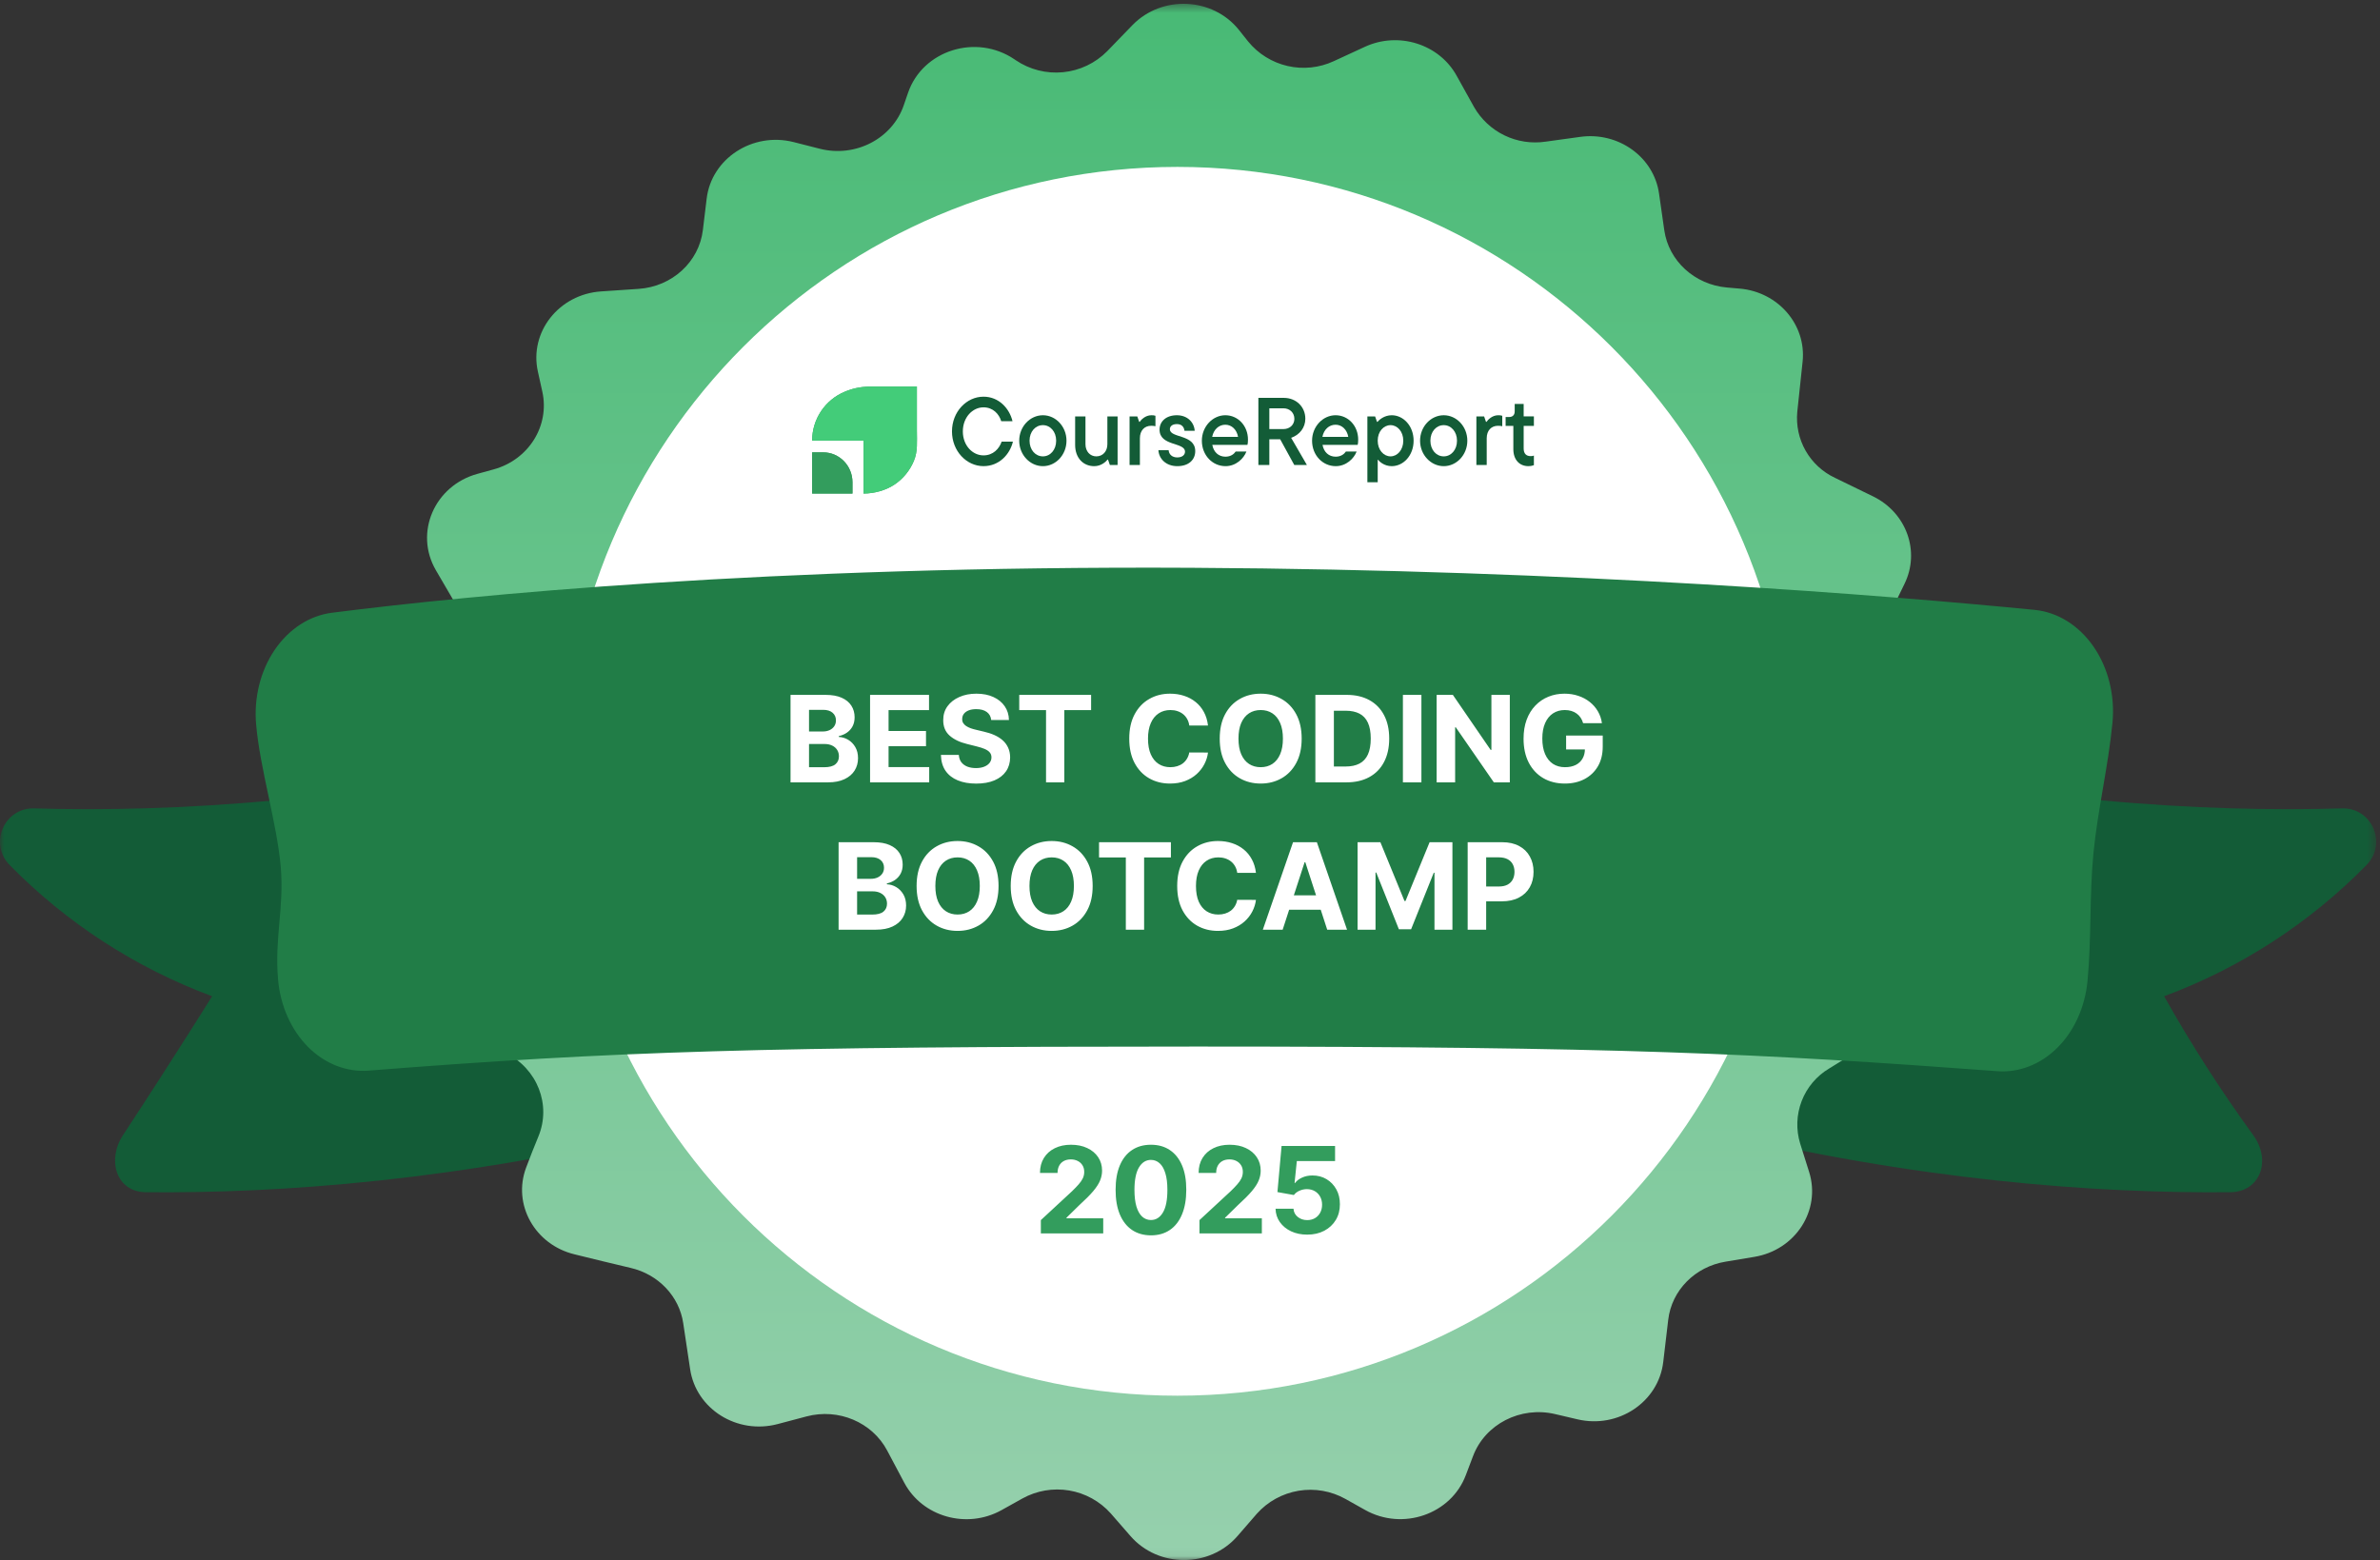 <svg width="276" height="181" viewBox="0 0 276 181" fill="none" xmlns="http://www.w3.org/2000/svg">
<rect x="0" y="0" width="276" height="181" fill="#333333" stroke="none"/>
<mask id="mask0_3671_2610" style="mask-type:luminance" maskUnits="userSpaceOnUse" x="0" y="0" width="276" height="181">
<path d="M275.56 0.441H0V180.951H275.56V0.441Z" fill="white"/>
</mask>
<g mask="url(#mask0_3671_2610)">
<path d="M1.129 100.345C7.74 107.078 15.752 112.271 24.596 115.554C24.596 115.554 20.501 122.152 14.263 131.669C12.37 134.549 13.47 138.253 16.914 138.287C32.36 138.431 53.342 136.964 77.828 130.973C78.792 130.735 79.628 130.136 80.165 129.3C80.7 128.463 80.895 127.453 80.709 126.476L73.482 89.619C73.382 89.107 73.179 88.621 72.887 88.19C72.594 87.76 72.217 87.392 71.779 87.111C71.341 86.829 70.85 86.64 70.337 86.553C69.823 86.467 69.298 86.486 68.791 86.608C42.139 93.095 19.645 94.227 3.968 93.766C0.489 93.663 -1.323 97.867 1.129 100.345Z" fill="#135C37"/>
<path d="M274.43 100.345C267.819 107.078 259.808 112.271 250.964 115.554C254.094 121.121 257.546 126.501 261.3 131.669C263.447 134.627 262.089 138.253 258.645 138.287C243.202 138.431 222.217 136.964 197.731 130.973C196.767 130.735 195.931 130.136 195.395 129.3C194.859 128.463 194.664 127.453 194.85 126.476L202.078 89.619C202.178 89.107 202.38 88.621 202.672 88.19C202.965 87.76 203.342 87.392 203.781 87.111C204.218 86.829 204.709 86.64 205.223 86.553C205.736 86.467 206.262 86.486 206.768 86.608C233.42 93.095 255.914 94.227 271.591 93.766C275.082 93.663 276.882 97.867 274.43 100.345Z" fill="#135C37"/>
<path d="M183.808 137.601C209.599 110.502 209.599 66.567 183.808 39.462C158.017 12.357 116.215 12.366 90.422 39.462C64.629 66.558 64.631 110.496 90.422 137.601C116.213 164.706 158.02 164.7 183.808 137.601Z" fill="url(#paint0_linear_3671_2610)"/>
<path d="M143.691 3.492L144.741 4.811C145.907 6.241 147.517 7.242 149.315 7.655C151.113 8.069 152.998 7.872 154.671 7.096L158.273 5.432C162.187 3.625 166.894 5.108 168.922 8.784L170.927 12.391C171.744 13.824 172.974 14.977 174.458 15.698C175.941 16.419 177.607 16.674 179.238 16.43L183.255 15.876C187.687 15.26 191.807 18.224 192.396 22.474L193 26.696C193.507 30.264 196.527 33.022 200.277 33.349L201.732 33.474C206.208 33.856 209.489 37.666 209.042 41.943C208.837 43.884 208.631 45.825 208.425 47.765C208.275 49.337 208.614 50.917 209.397 52.288C210.179 53.66 211.367 54.755 212.796 55.425L217.206 57.573C221.085 59.459 222.7 63.95 220.862 67.712C219.55 70.41 218.238 73.107 216.926 75.804C216.603 76.464 216.38 77.169 216.264 77.894C215.25 84.243 214.235 90.591 213.217 96.939C213.06 97.927 213.104 98.935 213.346 99.904C213.586 100.874 214.019 101.785 214.619 102.584L219.821 109.576C222.491 113.161 221.483 118.153 217.622 120.54L212.114 123.939C210.661 124.806 209.539 126.136 208.931 127.717C208.324 129.298 208.264 131.037 208.762 132.655L209.802 135.949C211.186 140.385 208.22 145 203.43 145.788L200.106 146.342C196.565 146.924 193.856 149.669 193.457 153.087C193.272 154.723 193.08 156.359 192.878 157.997C192.324 162.627 187.659 165.742 182.93 164.628L180.343 164.021C176.329 163.076 172.218 165.182 170.819 168.906L169.988 171.096C168.279 175.642 162.672 177.589 158.312 175.144L156.032 173.865C154.378 172.938 152.458 172.603 150.588 172.915C148.72 173.227 147.012 174.167 145.749 175.581L143.502 178.174C140.278 181.877 134.33 181.877 131.103 178.174L128.811 175.543C127.552 174.135 125.852 173.196 123.99 172.882C122.127 172.568 120.213 172.896 118.562 173.813L116.124 175.172C112.116 177.389 106.983 175.95 104.872 171.994L102.875 168.235C101.135 164.961 97.226 163.311 93.528 164.293L90.179 165.18C85.469 166.424 80.713 163.433 80.031 158.804L79.234 153.492C78.771 150.351 76.344 147.806 73.123 147.063C71.034 146.58 68.809 146.023 66.638 145.494C62.033 144.385 59.41 139.713 61.011 135.436C61.482 134.174 61.967 132.96 62.432 131.832C63.959 128.148 62.319 123.958 58.64 122.129L55.205 120.427C51.795 118.738 50.102 114.988 51.155 111.455C53.648 103.117 57.764 88.315 58.025 81.254C58.075 79.837 57.721 78.434 57.005 77.21L50.551 66.145C48.019 61.804 50.371 56.34 55.365 54.962L57.23 54.449C61.299 53.34 63.77 49.392 62.892 45.431L62.377 43.102C61.357 38.517 64.815 34.131 69.704 33.801L74.056 33.507C77.934 33.247 81.059 30.386 81.508 26.696L81.948 23.053C82.502 18.384 87.279 15.277 92.029 16.48L95.076 17.256C99.21 18.301 103.476 16.086 104.808 12.202L105.301 10.766C106.999 5.823 113.215 3.869 117.648 6.885L117.795 6.985C119.407 8.075 121.348 8.567 123.284 8.376C125.22 8.186 127.028 7.324 128.396 5.94L131.33 2.909C134.751 -0.603 140.657 -0.329 143.691 3.492Z" fill="url(#paint1_linear_3671_2610)"/>
<path d="M136.538 161.888C175.868 161.888 207.75 129.983 207.75 90.624C207.75 51.266 175.868 19.359 136.538 19.359C97.21 19.359 65.328 51.266 65.328 90.624C65.328 129.983 97.21 161.888 136.538 161.888Z" fill="white"/>
<path d="M138.221 65.858C89.093 65.594 54.424 69.051 38.505 71.071C35.896 71.401 33.503 72.952 31.852 75.383C30.202 77.815 29.428 80.928 29.703 84.038C30.155 89.205 32.129 95.532 32.559 100.566C32.964 105.306 31.824 108.774 32.248 113.626C32.515 116.662 33.757 119.458 35.715 121.426C37.674 123.393 40.195 124.381 42.751 124.181C71.338 121.932 88.61 121.391 138.775 121.391C188.093 121.391 203.964 122.198 231.624 124.247C234.159 124.434 236.657 123.455 238.602 121.51C240.549 119.566 241.793 116.805 242.08 113.798C242.56 108.733 242.287 103.882 242.773 98.923C243.259 93.965 244.493 88.871 244.975 83.84C245.125 82.269 245.009 80.678 244.633 79.161C244.257 77.644 243.63 76.233 242.787 75.011C241.945 73.79 240.905 72.782 239.73 72.048C238.554 71.314 237.268 70.87 235.945 70.74C219.048 69.081 182.593 66.096 138.221 65.858Z" fill="#217D47"/>
<path d="M114.052 54.068C112.08 54.068 110.398 52.313 110.398 50.04C110.398 47.766 112.08 46.012 114.052 46.012C115.843 46.012 117.065 47.383 117.417 48.854H116.109C115.867 48.038 115.166 47.247 114.052 47.247C112.782 47.247 111.657 48.409 111.657 50.04C111.657 51.671 112.782 52.82 114.052 52.82C115.178 52.82 115.879 52.041 116.157 51.226H117.465C117.114 52.696 115.879 54.068 114.052 54.068Z" fill="#135C37"/>
<path d="M120.942 54.07C119.454 54.07 118.195 52.761 118.195 51.117C118.195 49.474 119.454 48.164 120.942 48.164C122.43 48.164 123.677 49.474 123.677 51.117C123.677 52.761 122.43 54.07 120.942 54.07ZM120.942 52.934C121.789 52.934 122.479 52.192 122.479 51.117C122.479 50.054 121.789 49.313 120.942 49.313C120.083 49.313 119.393 50.054 119.393 51.117C119.393 52.192 120.083 52.934 120.942 52.934Z" fill="#135C37"/>
<path d="M126.894 54.071C125.599 54.071 124.68 53.095 124.68 51.612V48.301H125.878V51.526C125.878 52.354 126.41 52.934 127.136 52.934C127.886 52.934 128.418 52.354 128.418 51.526V48.301H129.604V53.935H128.708L128.491 53.305H128.443C128.261 53.54 127.705 54.071 126.894 54.071Z" fill="#135C37"/>
<path d="M132.19 53.934H130.992V48.3H131.888L132.106 48.93H132.166C132.323 48.695 132.819 48.164 133.521 48.164C133.715 48.164 133.848 48.176 133.993 48.226V49.437C133.836 49.4 133.69 49.387 133.497 49.387C132.722 49.387 132.19 49.931 132.19 50.833V53.934Z" fill="#135C37"/>
<path d="M136.526 54.07C135.219 54.07 134.396 53.218 134.336 52.217H135.522C135.558 52.711 135.933 53.057 136.526 53.057C137.119 53.057 137.421 52.748 137.421 52.39C137.421 51.265 134.469 51.784 134.469 49.832C134.469 48.905 135.207 48.164 136.478 48.164C137.688 48.164 138.475 48.967 138.547 49.968H137.361C137.301 49.498 137.022 49.19 136.478 49.19C135.946 49.19 135.667 49.449 135.667 49.783C135.667 50.845 138.607 50.339 138.607 52.328C138.607 53.316 137.869 54.07 136.526 54.07Z" fill="#135C37"/>
<path d="M144.723 50.993C144.723 51.278 144.699 51.475 144.662 51.599H140.585C140.742 52.452 141.323 52.971 142.109 52.971C142.726 52.971 143.101 52.662 143.295 52.377H144.542C144.227 53.193 143.331 54.07 142.121 54.07C140.597 54.07 139.375 52.797 139.375 51.117C139.375 49.474 140.633 48.164 142.097 48.164C143.573 48.164 144.723 49.4 144.723 50.993ZM142.097 49.264C141.359 49.264 140.742 49.807 140.572 50.672H143.573C143.428 49.844 142.847 49.264 142.097 49.264Z" fill="#135C37"/>
<path d="M151.556 53.933H150.092L148.459 50.955H147.2V53.933H145.93V46.148H148.87C150.31 46.148 151.375 47.186 151.375 48.57C151.375 49.596 150.721 50.436 149.729 50.782L151.556 53.933ZM148.834 47.359H147.2V49.769H148.834C149.572 49.769 150.104 49.262 150.104 48.583C150.104 47.878 149.572 47.359 148.834 47.359Z" fill="#135C37"/>
<path d="M157.504 50.993C157.504 51.278 157.481 51.475 157.444 51.599H153.367C153.524 52.452 154.104 52.971 154.891 52.971C155.508 52.971 155.883 52.662 156.077 52.377H157.323C157.008 53.193 156.114 54.07 154.903 54.07C153.379 54.07 152.156 52.797 152.156 51.117C152.156 49.474 153.415 48.164 154.879 48.164C156.355 48.164 157.504 49.4 157.504 50.993ZM154.879 49.264C154.141 49.264 153.524 49.807 153.354 50.672H156.355C156.21 49.844 155.63 49.264 154.879 49.264Z" fill="#135C37"/>
<path d="M159.768 55.936H158.57V48.3H159.466L159.684 48.93H159.744C159.901 48.733 160.506 48.164 161.39 48.164C162.745 48.164 163.931 49.4 163.931 51.117C163.931 52.835 162.745 54.07 161.39 54.07C160.543 54.07 159.95 53.539 159.829 53.341H159.768V55.936ZM161.257 52.934C162.043 52.934 162.733 52.192 162.733 51.117C162.733 50.042 162.043 49.313 161.257 49.313C160.458 49.313 159.768 50.042 159.768 51.117C159.768 52.192 160.458 52.934 161.257 52.934Z" fill="#135C37"/>
<path d="M167.427 54.07C165.938 54.07 164.68 52.761 164.68 51.117C164.68 49.474 165.938 48.164 167.427 48.164C168.914 48.164 170.161 49.474 170.161 51.117C170.161 52.761 168.914 54.07 167.427 54.07ZM167.427 52.934C168.273 52.934 168.963 52.192 168.963 51.117C168.963 50.054 168.273 49.313 167.427 49.313C166.567 49.313 165.878 50.054 165.878 51.117C165.878 52.192 166.567 52.934 167.427 52.934Z" fill="#135C37"/>
<path d="M172.409 53.934H171.211V48.3H172.107L172.325 48.93H172.385C172.543 48.695 173.038 48.164 173.74 48.164C173.933 48.164 174.067 48.176 174.212 48.226V49.437C174.055 49.4 173.909 49.387 173.715 49.387C172.941 49.387 172.409 49.931 172.409 50.833V53.934Z" fill="#135C37"/>
<path d="M177.227 54.068C176.235 54.068 175.497 53.351 175.497 52.103V49.397H174.602V48.371H174.989C175.424 48.371 175.654 48.137 175.654 47.704V46.852H176.694V48.297H177.88V49.397H176.694V52.016C176.694 52.634 177.009 52.906 177.505 52.906C177.65 52.906 177.771 52.894 177.88 52.844V53.956C177.747 54.006 177.53 54.068 177.227 54.068Z" fill="#135C37"/>
<path d="M94.18 52.469H95.464C97.337 52.469 98.857 54.02 98.857 55.934V57.245H96.164C95.725 57.245 94.563 57.245 94.18 57.245V52.469Z" fill="#339D5D"/>
<path d="M94.18 52.469H95.464C97.337 52.469 98.857 54.02 98.857 55.934V57.245H96.164C95.725 57.245 94.563 57.245 94.18 57.245V52.469Z" fill="#339D5D"/>
<path d="M103.72 56.211C102.712 56.886 101.357 57.246 100.144 57.246V51.106H94.18C94.18 49.892 94.539 48.704 95.213 47.695C95.887 46.685 96.845 45.898 97.966 45.433C99.087 44.968 99.996 44.828 101.355 44.828C102.714 44.828 105.207 44.828 106.328 44.828V49.908C106.328 51.269 106.443 52.334 105.979 53.456C105.514 54.578 104.729 55.537 103.72 56.211Z" fill="#339D5D"/>
<path d="M103.72 56.211C102.712 56.886 101.357 57.246 100.144 57.246V51.106H94.18C94.18 49.892 94.539 48.704 95.213 47.695C95.887 46.685 96.845 45.898 97.966 45.433C99.087 44.968 99.996 44.828 101.355 44.828C102.714 44.828 105.207 44.828 106.328 44.828V49.908C106.328 51.269 106.443 52.334 105.979 53.456C105.514 54.578 104.729 55.537 103.72 56.211Z" fill="#43CC79"/>
<path d="M91.675 90.746V80.599H95.737C96.484 80.599 97.107 80.71 97.605 80.931C98.104 81.152 98.479 81.459 98.73 81.852C98.981 82.242 99.107 82.691 99.107 83.2C99.107 83.597 99.027 83.945 98.869 84.246C98.71 84.543 98.492 84.787 98.215 84.979C97.941 85.167 97.627 85.301 97.273 85.38V85.479C97.66 85.496 98.022 85.605 98.359 85.806C98.699 86.008 98.975 86.29 99.186 86.653C99.397 87.014 99.503 87.443 99.503 87.942C99.503 88.48 99.369 88.961 99.102 89.384C98.837 89.803 98.446 90.135 97.927 90.379C97.409 90.624 96.77 90.746 96.01 90.746H91.675ZM93.82 88.992H95.569C96.167 88.992 96.603 88.878 96.877 88.65C97.151 88.419 97.288 88.112 97.288 87.729C97.288 87.448 97.221 87.2 97.085 86.986C96.95 86.771 96.757 86.602 96.505 86.48C96.258 86.358 95.962 86.297 95.618 86.297H93.82V88.992ZM93.82 84.845H95.41C95.704 84.845 95.965 84.794 96.193 84.692C96.424 84.586 96.606 84.437 96.738 84.246C96.874 84.054 96.941 83.824 96.941 83.557C96.941 83.19 96.811 82.895 96.55 82.67C96.292 82.445 95.926 82.333 95.45 82.333H93.82V84.845ZM100.899 90.746V80.599H107.736V82.368H103.044V84.786H107.385V86.554H103.044V88.977H107.756V90.746H100.899ZM114.947 83.517C114.907 83.118 114.737 82.807 114.436 82.586C114.136 82.364 113.728 82.254 113.213 82.254C112.862 82.254 112.567 82.303 112.326 82.402C112.085 82.498 111.9 82.632 111.771 82.804C111.645 82.975 111.583 83.17 111.583 83.388C111.576 83.57 111.614 83.729 111.696 83.864C111.782 83.999 111.9 84.117 112.048 84.216C112.197 84.312 112.369 84.396 112.564 84.469C112.758 84.538 112.967 84.597 113.188 84.647L114.1 84.865C114.542 84.964 114.948 85.096 115.318 85.261C115.688 85.426 116.009 85.63 116.28 85.871C116.55 86.112 116.76 86.396 116.909 86.723C117.061 87.05 117.138 87.425 117.142 87.848C117.138 88.469 116.98 89.007 116.666 89.463C116.356 89.915 115.906 90.267 115.318 90.518C114.734 90.766 114.029 90.89 113.203 90.89C112.384 90.89 111.67 90.764 111.062 90.513C110.458 90.262 109.985 89.891 109.645 89.398C109.308 88.903 109.132 88.29 109.115 87.56H111.191C111.214 87.9 111.312 88.184 111.483 88.412C111.659 88.637 111.891 88.807 112.182 88.923C112.476 89.035 112.808 89.091 113.178 89.091C113.541 89.091 113.857 89.038 114.124 88.933C114.395 88.827 114.605 88.68 114.754 88.492C114.902 88.303 114.976 88.087 114.976 87.843C114.976 87.615 114.909 87.423 114.773 87.268C114.641 87.113 114.446 86.981 114.189 86.871C113.934 86.763 113.622 86.663 113.252 86.574L112.147 86.297C111.292 86.089 110.616 85.763 110.121 85.321C109.625 84.878 109.379 84.282 109.383 83.532C109.379 82.918 109.543 82.381 109.873 81.922C110.207 81.463 110.664 81.104 111.246 80.847C111.827 80.589 112.488 80.46 113.227 80.46C113.981 80.46 114.638 80.589 115.199 80.847C115.764 81.104 116.204 81.463 116.517 81.922C116.831 82.381 116.993 82.913 117.003 83.517H114.947ZM118.198 82.368V80.599H126.532V82.368H123.425V90.746H121.305V82.368H118.198ZM140.087 84.151H137.917C137.877 83.871 137.796 83.621 137.674 83.403C137.552 83.182 137.395 82.994 137.203 82.838C137.012 82.683 136.79 82.564 136.539 82.482C136.292 82.399 136.022 82.358 135.732 82.358C135.206 82.358 134.749 82.488 134.359 82.749C133.969 83.007 133.667 83.383 133.453 83.879C133.238 84.371 133.13 84.969 133.13 85.672C133.13 86.396 133.238 87.004 133.453 87.496C133.671 87.988 133.974 88.36 134.364 88.611C134.754 88.862 135.205 88.987 135.717 88.987C136.004 88.987 136.27 88.949 136.515 88.873C136.762 88.797 136.982 88.687 137.174 88.541C137.365 88.393 137.524 88.213 137.649 88.001C137.778 87.79 137.867 87.549 137.917 87.278L140.087 87.288C140.031 87.754 139.89 88.203 139.666 88.635C139.444 89.065 139.145 89.45 138.769 89.79C138.396 90.127 137.95 90.394 137.431 90.593C136.916 90.787 136.333 90.885 135.682 90.885C134.777 90.885 133.968 90.68 133.254 90.27C132.544 89.861 131.983 89.268 131.57 88.492C131.16 87.716 130.955 86.776 130.955 85.672C130.955 84.566 131.163 83.625 131.58 82.848C131.996 82.072 132.561 81.481 133.274 81.075C133.988 80.665 134.79 80.46 135.682 80.46C136.27 80.46 136.815 80.543 137.317 80.708C137.823 80.873 138.27 81.114 138.66 81.431C139.05 81.745 139.367 82.13 139.611 82.586C139.859 83.042 140.017 83.563 140.087 84.151ZM150.95 85.672C150.95 86.779 150.74 87.72 150.321 88.497C149.905 89.273 149.336 89.866 148.616 90.275C147.9 90.682 147.094 90.885 146.198 90.885C145.297 90.885 144.487 90.68 143.771 90.27C143.054 89.861 142.487 89.268 142.071 88.492C141.655 87.716 141.447 86.776 141.447 85.672C141.447 84.566 141.655 83.625 142.071 82.848C142.487 82.072 143.054 81.481 143.771 81.075C144.487 80.665 145.297 80.46 146.198 80.46C147.094 80.46 147.9 80.665 148.616 81.075C149.336 81.481 149.905 82.072 150.321 82.848C150.74 83.625 150.95 84.566 150.95 85.672ZM148.775 85.672C148.775 84.956 148.668 84.351 148.453 83.859C148.241 83.367 147.943 82.994 147.556 82.739C147.17 82.485 146.717 82.358 146.198 82.358C145.68 82.358 145.227 82.485 144.841 82.739C144.454 82.994 144.154 83.367 143.939 83.859C143.728 84.351 143.622 84.956 143.622 85.672C143.622 86.389 143.728 86.994 143.939 87.486C144.154 87.978 144.454 88.351 144.841 88.606C145.227 88.86 145.68 88.987 146.198 88.987C146.717 88.987 147.17 88.86 147.556 88.606C147.943 88.351 148.241 87.978 148.453 87.486C148.668 86.994 148.775 86.389 148.775 85.672ZM156.136 90.746H152.539V80.599H156.166C157.187 80.599 158.065 80.802 158.802 81.208C159.539 81.611 160.105 82.191 160.501 82.947C160.901 83.704 161.101 84.609 161.101 85.663C161.101 86.72 160.901 87.628 160.501 88.388C160.105 89.147 159.535 89.73 158.792 90.137C158.052 90.543 157.167 90.746 156.136 90.746ZM154.685 88.908H156.047C156.681 88.908 157.215 88.796 157.648 88.571C158.084 88.343 158.411 87.991 158.629 87.516C158.85 87.037 158.961 86.419 158.961 85.663C158.961 84.913 158.85 84.3 158.629 83.824C158.411 83.349 158.085 82.999 157.652 82.774C157.22 82.549 156.686 82.437 156.052 82.437H154.685V88.908ZM164.836 80.599V90.746H162.69V80.599H164.836ZM175.088 80.599V90.746H173.235L168.82 84.359H168.746V90.746H166.601V80.599H168.483L172.863 86.981H172.953V80.599H175.088ZM183.589 83.879C183.52 83.638 183.422 83.425 183.297 83.24C183.171 83.052 183.018 82.893 182.836 82.764C182.658 82.632 182.453 82.531 182.222 82.462C181.994 82.392 181.741 82.358 181.463 82.358C180.945 82.358 180.489 82.487 180.096 82.744C179.706 83.002 179.402 83.377 179.184 83.869C178.966 84.358 178.857 84.956 178.857 85.663C178.857 86.37 178.965 86.971 179.179 87.466C179.394 87.962 179.698 88.34 180.091 88.601C180.484 88.858 180.948 88.987 181.483 88.987C181.969 88.987 182.383 88.901 182.727 88.73C183.074 88.555 183.338 88.308 183.52 87.991C183.705 87.674 183.797 87.299 183.797 86.867L184.233 86.931H181.617V85.316H185.863V86.594C185.863 87.486 185.675 88.252 185.298 88.893C184.922 89.531 184.403 90.023 183.743 90.37C183.082 90.713 182.326 90.885 181.473 90.885C180.522 90.885 179.686 90.675 178.966 90.256C178.246 89.833 177.685 89.233 177.282 88.457C176.882 87.677 176.682 86.753 176.682 85.682C176.682 84.86 176.801 84.127 177.039 83.483C177.28 82.835 177.617 82.287 178.05 81.838C178.482 81.388 178.986 81.046 179.561 80.812C180.136 80.577 180.758 80.46 181.429 80.46C182.004 80.46 182.539 80.544 183.034 80.713C183.53 80.878 183.969 81.112 184.352 81.416C184.739 81.72 185.054 82.082 185.298 82.501C185.543 82.918 185.7 83.377 185.769 83.879H183.589Z" fill="white"/>
<path d="M97.249 107.836V97.689H101.312C102.059 97.689 102.681 97.799 103.18 98.021C103.679 98.242 104.054 98.549 104.305 98.942C104.556 99.332 104.681 99.781 104.681 100.29C104.681 100.686 104.602 101.035 104.444 101.335C104.285 101.633 104.067 101.877 103.789 102.069C103.515 102.257 103.202 102.391 102.848 102.47V102.569C103.235 102.586 103.596 102.695 103.933 102.896C104.273 103.098 104.549 103.38 104.761 103.743C104.972 104.103 105.078 104.533 105.078 105.032C105.078 105.57 104.944 106.051 104.676 106.473C104.412 106.893 104.021 107.225 103.502 107.469C102.984 107.714 102.344 107.836 101.585 107.836H97.249ZM99.395 106.082H101.144C101.742 106.082 102.178 105.968 102.452 105.74C102.726 105.509 102.863 105.202 102.863 104.819C102.863 104.538 102.795 104.29 102.66 104.075C102.524 103.861 102.331 103.692 102.08 103.57C101.832 103.448 101.537 103.387 101.193 103.387H99.395V106.082ZM99.395 101.935H100.985C101.279 101.935 101.54 101.884 101.768 101.781C101.999 101.676 102.181 101.527 102.313 101.335C102.448 101.144 102.516 100.914 102.516 100.647C102.516 100.28 102.386 99.984 102.125 99.76C101.867 99.535 101.5 99.423 101.025 99.423H99.395V101.935ZM115.798 102.762C115.798 103.869 115.589 104.81 115.169 105.587C114.753 106.363 114.185 106.956 113.465 107.365C112.748 107.772 111.942 107.975 111.047 107.975C110.145 107.975 109.336 107.77 108.619 107.36C107.902 106.951 107.336 106.358 106.92 105.582C106.503 104.805 106.295 103.866 106.295 102.762C106.295 101.656 106.503 100.714 106.92 99.938C107.336 99.162 107.902 98.571 108.619 98.164C109.336 97.755 110.145 97.55 111.047 97.55C111.942 97.55 112.748 97.755 113.465 98.164C114.185 98.571 114.753 99.162 115.169 99.938C115.589 100.714 115.798 101.656 115.798 102.762ZM113.623 102.762C113.623 102.046 113.516 101.441 113.301 100.949C113.09 100.457 112.791 100.084 112.404 99.829C112.018 99.575 111.565 99.448 111.047 99.448C110.528 99.448 110.076 99.575 109.689 99.829C109.303 100.084 109.002 100.457 108.788 100.949C108.576 101.441 108.47 102.046 108.47 102.762C108.47 103.479 108.576 104.084 108.788 104.576C109.002 105.068 109.303 105.441 109.689 105.696C110.076 105.95 110.528 106.077 111.047 106.077C111.565 106.077 112.018 105.95 112.404 105.696C112.791 105.441 113.09 105.068 113.301 104.576C113.516 104.084 113.623 103.479 113.623 102.762ZM126.712 102.762C126.712 103.869 126.503 104.81 126.083 105.587C125.667 106.363 125.099 106.956 124.379 107.365C123.662 107.772 122.856 107.975 121.961 107.975C121.059 107.975 120.25 107.77 119.533 107.36C118.816 106.951 118.25 106.358 117.834 105.582C117.417 104.805 117.209 103.866 117.209 102.762C117.209 101.656 117.417 100.714 117.834 99.938C118.25 99.162 118.816 98.571 119.533 98.164C120.25 97.755 121.059 97.55 121.961 97.55C122.856 97.55 123.662 97.755 124.379 98.164C125.099 98.571 125.667 99.162 126.083 99.938C126.503 100.714 126.712 101.656 126.712 102.762ZM124.537 102.762C124.537 102.046 124.43 101.441 124.215 100.949C124.004 100.457 123.705 100.084 123.318 99.829C122.932 99.575 122.479 99.448 121.961 99.448C121.442 99.448 120.99 99.575 120.603 99.829C120.217 100.084 119.916 100.457 119.701 100.949C119.49 101.441 119.384 102.046 119.384 102.762C119.384 103.479 119.49 104.084 119.701 104.576C119.916 105.068 120.217 105.441 120.603 105.696C120.99 105.95 121.442 106.077 121.961 106.077C122.479 106.077 122.932 105.95 123.318 105.696C123.705 105.441 124.004 105.068 124.215 104.576C124.43 104.084 124.537 103.479 124.537 102.762ZM127.452 99.458V97.689H135.786V99.458H132.679V107.836H130.558V99.458H127.452ZM145.648 101.241H143.478C143.438 100.96 143.357 100.711 143.235 100.493C143.113 100.272 142.956 100.084 142.764 99.928C142.573 99.773 142.351 99.654 142.1 99.572C141.853 99.489 141.583 99.448 141.293 99.448C140.768 99.448 140.31 99.578 139.92 99.839C139.531 100.097 139.228 100.473 139.014 100.969C138.799 101.461 138.692 102.059 138.692 102.762C138.692 103.486 138.799 104.093 139.014 104.586C139.232 105.078 139.536 105.449 139.925 105.7C140.315 105.952 140.766 106.077 141.278 106.077C141.565 106.077 141.831 106.039 142.076 105.963C142.323 105.887 142.543 105.776 142.735 105.631C142.926 105.482 143.085 105.302 143.21 105.091C143.339 104.88 143.428 104.639 143.478 104.368L145.648 104.378C145.592 104.843 145.451 105.293 145.227 105.725C145.005 106.155 144.707 106.539 144.33 106.88C143.957 107.217 143.511 107.484 142.992 107.682C142.477 107.877 141.894 107.975 141.243 107.975C140.338 107.975 139.529 107.77 138.815 107.36C138.105 106.951 137.544 106.358 137.131 105.582C136.721 104.805 136.516 103.866 136.516 102.762C136.516 101.656 136.725 100.714 137.141 99.938C137.557 99.162 138.122 98.571 138.835 98.164C139.549 97.755 140.351 97.55 141.243 97.55C141.831 97.55 142.376 97.633 142.878 97.798C143.384 97.963 143.831 98.204 144.221 98.521C144.611 98.835 144.928 99.22 145.172 99.676C145.42 100.131 145.579 100.653 145.648 101.241ZM148.745 107.836H146.446L149.949 97.689H152.713L156.211 107.836H153.912L151.371 100.008H151.291L148.745 107.836ZM148.601 103.847H154.031V105.522H148.601V103.847ZM157.433 97.689H160.078L162.873 104.506H162.992L165.786 97.689H168.432V107.836H166.351V101.231H166.267L163.641 107.786H162.224L159.598 101.207H159.514V107.836H157.433V97.689ZM170.2 107.836V97.689H174.203C174.973 97.689 175.628 97.836 176.17 98.13C176.712 98.42 177.125 98.825 177.409 99.344C177.696 99.859 177.84 100.453 177.84 101.127C177.84 101.801 177.694 102.396 177.404 102.911C177.113 103.426 176.692 103.828 176.14 104.115C175.592 104.402 174.928 104.546 174.149 104.546H171.597V102.827H173.802C174.215 102.827 174.555 102.756 174.822 102.614C175.093 102.468 175.295 102.269 175.427 102.014C175.562 101.757 175.63 101.461 175.63 101.127C175.63 100.79 175.562 100.496 175.427 100.245C175.295 99.991 175.093 99.794 174.822 99.656C174.552 99.514 174.208 99.443 173.792 99.443H172.345V107.836H170.2Z" fill="white"/>
<path d="M120.704 143.066V141.521L124.315 138.176C124.623 137.879 124.88 137.611 125.088 137.373C125.3 137.136 125.46 136.903 125.569 136.675C125.678 136.444 125.733 136.194 125.733 135.927C125.733 135.629 125.665 135.373 125.529 135.159C125.394 134.941 125.209 134.774 124.974 134.658C124.74 134.539 124.474 134.48 124.177 134.48C123.866 134.48 123.595 134.543 123.364 134.668C123.133 134.794 122.955 134.974 122.829 135.208C122.704 135.443 122.641 135.722 122.641 136.046H120.604C120.604 135.382 120.755 134.805 121.055 134.316C121.356 133.828 121.777 133.449 122.319 133.182C122.86 132.914 123.485 132.78 124.192 132.78C124.918 132.78 125.551 132.909 126.089 133.167C126.631 133.421 127.052 133.775 127.353 134.227C127.653 134.68 127.804 135.198 127.804 135.783C127.804 136.166 127.728 136.544 127.576 136.918C127.427 137.291 127.161 137.705 126.778 138.161C126.395 138.614 125.855 139.157 125.158 139.791L123.676 141.243V141.312H127.937V143.066H120.704ZM133.471 143.289C132.618 143.286 131.885 143.076 131.271 142.66C130.66 142.244 130.189 141.641 129.859 140.852C129.532 140.062 129.37 139.113 129.373 138.003C129.373 136.896 129.536 135.953 129.863 135.174C130.194 134.394 130.665 133.801 131.276 133.395C131.89 132.985 132.622 132.78 133.471 132.78C134.319 132.78 135.049 132.985 135.66 133.395C136.275 133.804 136.747 134.399 137.078 135.179C137.408 135.955 137.571 136.896 137.568 138.003C137.568 139.116 137.403 140.067 137.073 140.857C136.746 141.646 136.277 142.249 135.665 142.665C135.054 143.081 134.323 143.289 133.471 143.289ZM133.471 141.511C134.052 141.511 134.516 141.218 134.863 140.634C135.21 140.049 135.381 139.172 135.378 138.003C135.378 137.233 135.299 136.592 135.14 136.08C134.985 135.568 134.764 135.183 134.476 134.926C134.192 134.668 133.857 134.539 133.471 134.539C132.892 134.539 132.43 134.828 132.083 135.406C131.736 135.985 131.561 136.85 131.558 138.003C131.558 138.782 131.636 139.433 131.791 139.955C131.949 140.473 132.172 140.863 132.46 141.124C132.747 141.382 133.084 141.511 133.471 141.511ZM139.098 143.066V141.521L142.71 138.176C143.017 137.879 143.275 137.611 143.483 137.373C143.694 137.136 143.854 136.903 143.963 136.675C144.072 136.444 144.127 136.194 144.127 135.927C144.127 135.629 144.059 135.373 143.924 135.159C143.788 134.941 143.603 134.774 143.369 134.658C143.134 134.539 142.868 134.48 142.571 134.48C142.261 134.48 141.99 134.543 141.758 134.668C141.527 134.794 141.349 134.974 141.223 135.208C141.098 135.443 141.035 135.722 141.035 136.046H138.999C138.999 135.382 139.149 134.805 139.45 134.316C139.75 133.828 140.171 133.449 140.713 133.182C141.255 132.914 141.879 132.78 142.586 132.78C143.313 132.78 143.945 132.909 144.484 133.167C145.025 133.421 145.446 133.775 145.747 134.227C146.048 134.68 146.198 135.198 146.198 135.783C146.198 136.166 146.122 136.544 145.97 136.918C145.821 137.291 145.555 137.705 145.172 138.161C144.789 138.614 144.249 139.157 143.552 139.791L142.071 141.243V141.312H146.332V143.066H139.098ZM151.592 143.205C150.892 143.205 150.268 143.076 149.719 142.819C149.174 142.561 148.742 142.206 148.421 141.753C148.101 141.301 147.934 140.782 147.921 140.198H150.002C150.025 140.591 150.19 140.909 150.497 141.154C150.804 141.398 151.169 141.521 151.592 141.521C151.929 141.521 152.226 141.446 152.484 141.298C152.745 141.146 152.948 140.936 153.094 140.668C153.242 140.397 153.317 140.087 153.317 139.737C153.317 139.38 153.241 139.066 153.089 138.795C152.94 138.525 152.734 138.313 152.469 138.161C152.205 138.009 151.903 137.932 151.563 137.928C151.265 137.928 150.976 137.99 150.695 138.112C150.418 138.234 150.202 138.401 150.046 138.612L148.139 138.27L148.619 132.919H154.823V134.673H150.388L150.126 137.215H150.185C150.364 136.964 150.633 136.756 150.993 136.591C151.353 136.425 151.756 136.343 152.202 136.343C152.813 136.343 153.358 136.487 153.837 136.774C154.316 137.061 154.694 137.456 154.971 137.958C155.249 138.457 155.386 139.032 155.383 139.682C155.386 140.366 155.227 140.974 154.907 141.506C154.59 142.034 154.146 142.45 153.574 142.754C153.006 143.055 152.345 143.205 151.592 143.205Z" fill="#339D5D"/>
</g>
<defs>
<linearGradient id="paint0_linear_3671_2610" x1="137.077" y1="-4.861" x2="137.152" y2="181.93" gradientUnits="userSpaceOnUse">
<stop stop-color="#F7F9FC"/>
<stop offset="1" stop-color="#EFF2F9"/>
</linearGradient>
<linearGradient id="paint1_linear_3671_2610" x1="135.574" y1="180.951" x2="135.574" y2="0.442" gradientUnits="userSpaceOnUse">
<stop stop-color="#96D0AD"/>
<stop offset="1" stop-color="#48BA75"/>
</linearGradient>
</defs>
</svg>
